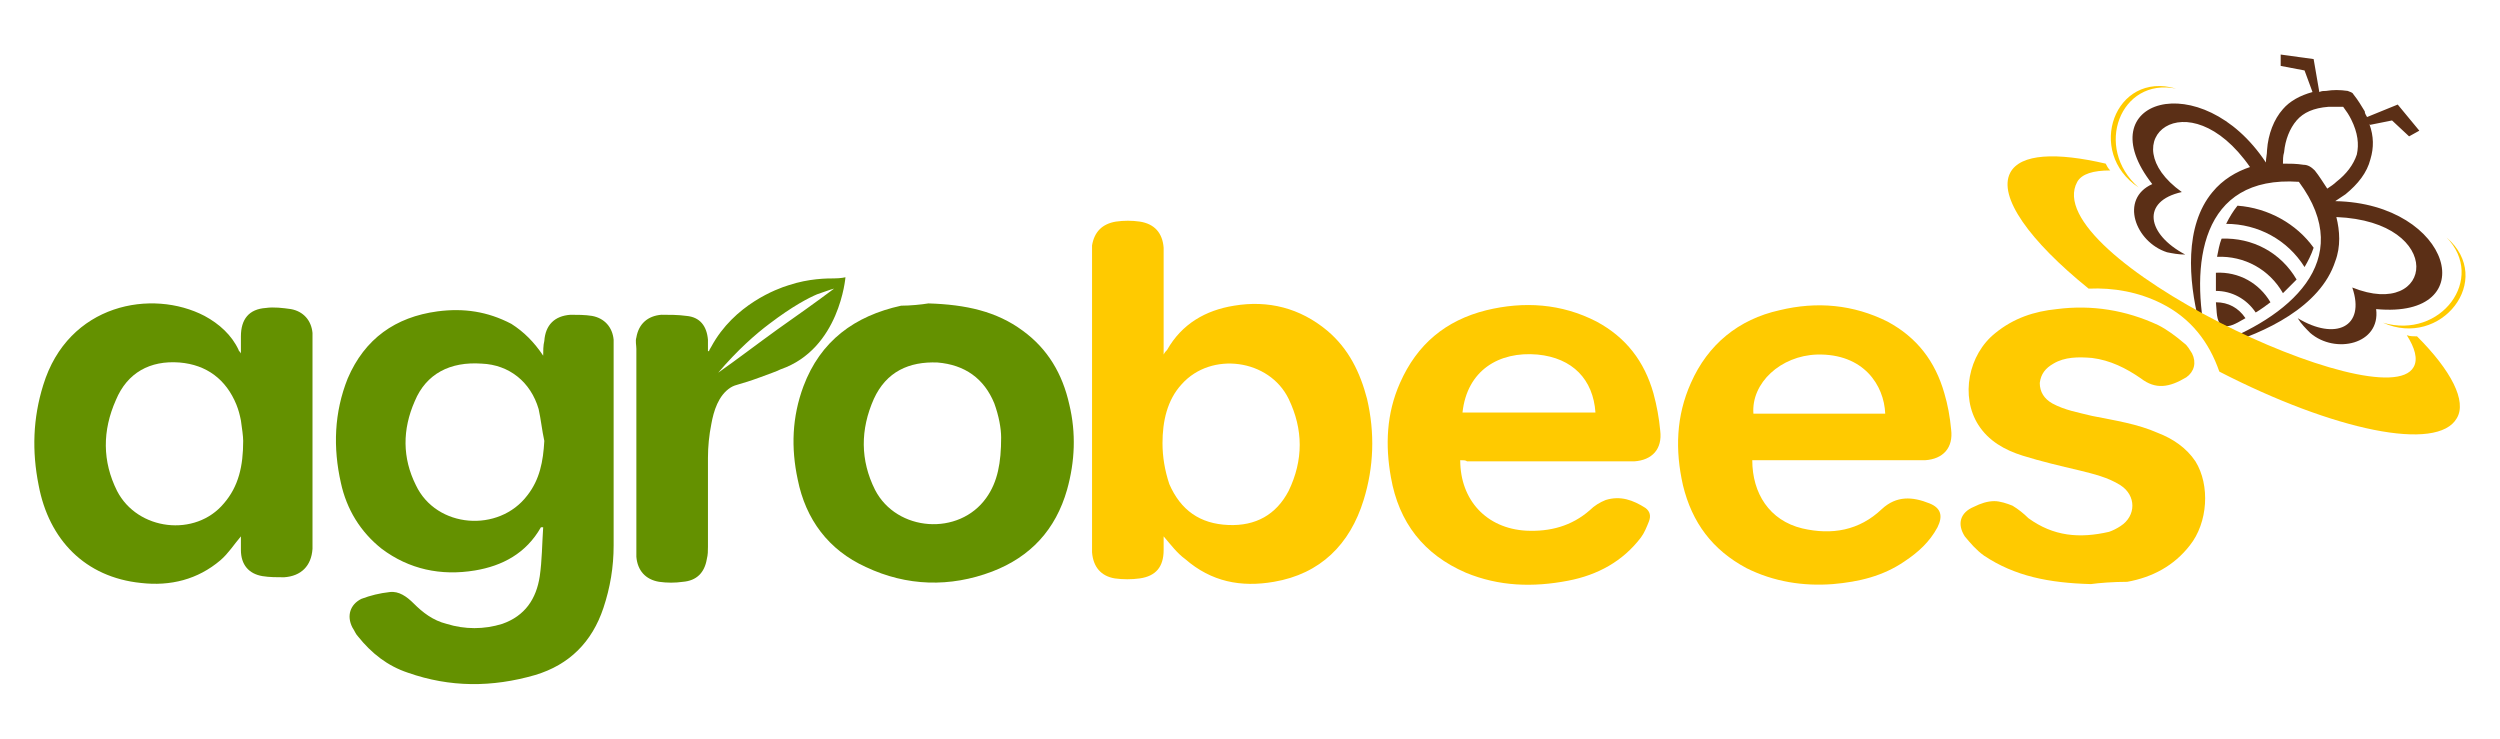 <svg width="220" height="65" viewBox="0 0 220 65" fill="none" xmlns="http://www.w3.org/2000/svg">
<path d="M73.4 24.499C72.8 24.499 71.2 24.499 69.4 25.099C68.4 25.399 64.6 26.799 62.6 30.499C62.5 30.699 62.4 30.799 62.4 30.899H62.3C62.3 30.599 62.3 30.199 62.3 29.899C62.2 28.699 61.6 27.899 60.4 27.799C59.7 27.699 58.9 27.699 58.2 27.699C57 27.799 56.2 28.499 56 29.699C55.9 29.999 56 30.399 56 30.699C56 36.499 56 42.399 56 48.199C56 48.499 56 48.699 56 48.999C56.1 50.199 56.8 50.999 58 51.199C58.7 51.299 59.4 51.299 60.1 51.199C61.3 51.099 62 50.399 62.2 49.199C62.3 48.799 62.3 48.499 62.3 48.099C62.3 45.499 62.3 42.899 62.3 40.299C62.3 39.299 62.4 38.299 62.6 37.299C62.8 36.199 63.2 34.799 64.3 34.099C64.8 33.799 65 33.899 66.9 33.199C67.7 32.899 68.3 32.699 68.7 32.499C73.9 30.699 74.4 24.399 74.4 24.399C74.4 24.399 74 24.499 73.4 24.499ZM68.4 28.999C66.6 30.299 64.9 31.599 63.2 32.799C64.9 30.799 66.5 29.399 67.7 28.499C69.8 26.899 71.2 26.199 71.9 25.899C72.5 25.699 73 25.499 73.4 25.399C71.8 26.599 70.1 27.799 68.4 28.999Z" fill="#649100"/>
<path d="M47.8 31.3C47.8 30.9 47.8 30.4 47.9 30C48 28.6 48.8 27.8 50.2 27.7C50.8 27.7 51.5 27.7 52.1 27.8C53.2 28 53.9 28.8 54 29.9C54 30.1 54 30.4 54 30.6C54 36.4 54 42.2 54 48C54 49.9 53.7 51.7 53.1 53.5C52.1 56.5 50.1 58.5 47.1 59.4C43.3 60.5 39.6 60.5 35.9 59.2C34.1 58.6 32.7 57.5 31.5 56C31.3 55.8 31.2 55.5 31 55.2C30.5 54.2 30.8 53.2 31.8 52.7C32.6 52.4 33.4 52.2 34.3 52.1C35.1 52 35.8 52.5 36.4 53.1C37.2 53.9 38.1 54.6 39.3 54.9C40.9 55.4 42.6 55.4 44.2 54.9C46.2 54.2 47.2 52.7 47.5 50.7C47.7 49.3 47.7 47.9 47.8 46.4C47.7 46.4 47.6 46.4 47.6 46.4C46.3 48.7 44.2 49.8 41.8 50.2C38.8 50.7 36 50.1 33.6 48.3C31.7 46.8 30.5 44.8 30 42.5C29.3 39.4 29.4 36.3 30.6 33.3C32.1 29.8 34.8 27.9 38.5 27.4C40.8 27.1 42.9 27.4 45 28.5C46.1 29.2 47 30.1 47.8 31.3ZM47.9 38.8C47.7 37.9 47.6 36.9 47.4 36C46.7 33.6 44.8 32.1 42.4 32C39.6 31.8 37.5 32.9 36.5 35.3C35.4 37.8 35.4 40.3 36.6 42.7C38.4 46.5 43.9 46.9 46.4 43.6C47.5 42.2 47.8 40.6 47.9 38.8Z" fill="#649100"/>
<path d="M21.2 47.2C20.6 47.9 20.1 48.7 19.4 49.3C17.4 51 15 51.6 12.4 51.3C7.5 50.8 4.3 47.5 3.4 42.7C2.8 39.7 2.9 36.8 3.8 33.9C6 26.7 13.4 25.4 18 27.8C19.3 28.5 20.4 29.5 21 30.8C21 30.9 21.1 30.9 21.2 31.1C21.2 30.5 21.2 30 21.2 29.6C21.2 28.1 21.9 27.2 23.4 27.1C24.1 27 24.9 27.1 25.6 27.2C26.7 27.4 27.4 28.2 27.5 29.3C27.5 29.6 27.5 30 27.5 30.3C27.5 36.1 27.5 41.9 27.5 47.6C27.5 47.8 27.5 48.1 27.5 48.3C27.4 49.8 26.5 50.7 25 50.8C24.4 50.8 23.7 50.8 23.1 50.7C21.9 50.5 21.2 49.7 21.2 48.4C21.2 48 21.2 47.6 21.2 47.2ZM21.4 38.8C21.4 38.4 21.3 37.7 21.2 37C21.1 36.5 21 36.1 20.8 35.6C19.9 33.4 18.2 32.1 15.8 31.9C13.2 31.7 11.2 32.8 10.2 35.2C9 37.9 9 40.6 10.3 43.2C12.1 46.7 17.2 47.3 19.7 44.3C21 42.8 21.4 41 21.4 38.8Z" fill="#649100"/>
<path d="M81.7 26.7C85 26.8 87.7 27.4 90 29.1C92.2 30.7 93.5 32.9 94.1 35.6C94.7 38.1 94.6 40.6 93.9 43.1C92.9 46.6 90.7 49 87.3 50.3C83.6 51.7 79.8 51.6 76.2 49.9C72.9 48.4 70.9 45.7 70.2 42.2C69.6 39.4 69.7 36.7 70.7 34C72.2 30 75.2 27.8 79.3 26.9C80.1 26.9 81.1 26.8 81.7 26.7ZM88.1 38.5C88.1 37.7 87.9 36.6 87.5 35.5C86.6 33.3 84.9 32.1 82.5 31.9C80 31.8 78 32.7 76.9 35.1C75.7 37.8 75.7 40.5 77 43.1C78.9 46.8 84.4 47.2 86.8 43.8C87.8 42.4 88.1 40.7 88.1 38.5Z" fill="#649100"/>
<path d="M102.4 47.2C102.4 47.5 102.4 48 102.4 48.4C102.4 49.9 101.7 50.7 100.3 50.9C99.6 51 98.8 51 98.1 50.9C96.9 50.7 96.2 49.9 96.1 48.6C96.1 48.3 96.1 48.1 96.1 47.8C96.1 39.4 96.1 31 96.1 22.6C96.1 22.3 96.1 21.9 96.1 21.6C96.3 20.4 97 19.7 98.2 19.5C98.9 19.4 99.6 19.4 100.3 19.5C101.6 19.7 102.3 20.5 102.4 21.8C102.4 23.8 102.4 25.8 102.4 27.8C102.4 28.9 102.4 30 102.4 31.2C102.5 31 102.6 30.9 102.7 30.8C104 28.5 106.1 27.3 108.6 26.9C111.6 26.4 114.4 27.1 116.8 29.1C118.7 30.7 119.7 32.8 120.3 35.1C121 38.1 120.9 41.1 120 44C118.8 47.9 116.2 50.5 112.1 51.2C109.2 51.7 106.6 51.2 104.3 49.2C103.6 48.7 103 47.9 102.4 47.2ZM102.3 39C102.3 40.2 102.5 41.4 102.9 42.6C103.9 44.9 105.6 46.1 108.1 46.2C110.5 46.3 112.3 45.3 113.4 43.2C114.7 40.5 114.7 37.8 113.4 35.1C111.7 31.6 106.6 30.9 104 33.8C102.7 35.2 102.3 37.1 102.3 39Z" fill="#FFCA00"/>
<path d="M128.5 40.5C128.5 44 130.8 46.5 134.3 46.7C136.4 46.8 138.3 46.3 139.9 44.9C140.3 44.5 140.8 44.2 141.3 44C142.6 43.6 143.7 44 144.8 44.7C145.2 45 145.3 45.4 145.1 45.9C144.9 46.4 144.7 46.9 144.4 47.3C142.8 49.4 140.6 50.6 138 51.1C134.9 51.7 131.9 51.6 129 50.4C125.3 48.8 123.1 46 122.4 42C121.9 39.2 122 36.4 123.2 33.7C124.7 30.3 127.2 28.2 130.8 27.3C134.1 26.5 137.4 26.7 140.5 28.3C143.1 29.7 144.7 31.8 145.5 34.6C145.8 35.7 146 36.8 146.1 37.9C146.3 39.5 145.4 40.5 143.8 40.6C143.5 40.6 143.2 40.6 143 40.6C138.4 40.6 133.7 40.6 129.1 40.6C129 40.5 128.8 40.5 128.5 40.5ZM128.7 36.3C132.6 36.3 136.5 36.3 140.4 36.3C140.2 33.4 138.4 31.5 135.3 31.2C131.9 30.9 129.1 32.6 128.7 36.3Z" fill="#FFCA00"/>
<path d="M154.2 40.5C154.2 43.4 155.7 45.8 158.6 46.5C161.2 47.1 163.6 46.7 165.6 44.8C166.9 43.6 168.3 43.7 169.8 44.3C170.8 44.7 171 45.4 170.5 46.4C169.8 47.7 168.8 48.6 167.6 49.4C165.7 50.7 163.6 51.2 161.3 51.4C158.7 51.6 156.1 51.2 153.7 50C150.7 48.4 148.9 46 148.1 42.7C147.4 39.6 147.5 36.6 148.8 33.7C150.3 30.3 153 28.1 156.6 27.3C159.9 26.5 163.1 26.8 166.1 28.3C168.7 29.7 170.3 31.8 171.1 34.6C171.4 35.6 171.6 36.7 171.7 37.8C171.9 39.4 171 40.4 169.4 40.5C169.1 40.5 168.8 40.5 168.6 40.5C164 40.5 159.3 40.5 154.7 40.5C154.6 40.5 154.4 40.5 154.2 40.5ZM165.9 36.4C165.8 33.9 164 31.1 159.9 31.2C156.7 31.3 154.1 33.7 154.3 36.4C158.2 36.4 162.1 36.4 165.9 36.4Z" fill="#FFCA00"/>
<path d="M184 51.4C180.3 51.3 177.3 50.7 174.6 48.9C173.9 48.4 173.4 47.8 172.9 47.2C172.2 46.1 172.5 45.1 173.7 44.6C174.3 44.3 174.9 44.1 175.5 44.1C176 44.1 176.6 44.3 177.1 44.5C177.6 44.8 178.1 45.2 178.5 45.6C180.7 47.2 183 47.4 185.6 46.8C185.9 46.7 186.3 46.5 186.6 46.3C188 45.4 188 43.6 186.6 42.7C185.5 42 184.2 41.7 183 41.4C181.3 41 179.6 40.6 178 40.1C176.4 39.6 175 38.8 174.1 37.4C172.5 34.9 173.2 31.2 175.6 29.3C177.2 28 179 27.4 181 27.2C184.1 26.8 187.1 27.3 189.9 28.6C190.7 29 191.5 29.6 192.2 30.2C192.5 30.4 192.7 30.8 192.9 31.1C193.3 31.9 193.1 32.7 192.4 33.2C190.9 34.1 189.7 34.3 188.4 33.3C187.1 32.4 185.7 31.7 184.1 31.5C182.9 31.4 181.7 31.4 180.7 32C180 32.4 179.6 32.9 179.5 33.7C179.5 34.5 179.9 35.1 180.6 35.5C181.7 36.1 182.9 36.3 184.1 36.6C186.1 37 188.1 37.3 189.9 38.1C191.2 38.6 192.4 39.4 193.2 40.6C194.5 42.7 194.3 46 192.7 48C191.3 49.8 189.4 50.8 187.2 51.2C186 51.2 184.7 51.3 184 51.4Z" fill="#FFCA00"/>
<path fill-rule="evenodd" clip-rule="evenodd" d="M195 26.6C195.1 27.5 195 28.1 195.5 28.7C196.3 28.8 196.7 28.5 197.6 28C197 27.1 196.1 26.6 195 26.6Z" fill="#5B2F16"/>
<path fill-rule="evenodd" clip-rule="evenodd" d="M195 24C195 24.5 195 25.1 195 25.6C196.4 25.6 197.7 26.3 198.5 27.5C199 27.2 199.4 26.9 199.8 26.6C198.8 24.9 197 23.9 195 24Z" fill="#5B2F16"/>
<path fill-rule="evenodd" clip-rule="evenodd" d="M205.5 17.7C205.8 17.5 206.1 17.3 206.4 17.1C207.5 16.2 208.3 15.2 208.6 14C208.9 13 208.9 12 208.5 10.9V11L210.5 10.6L212 12L212.9 11.5L211 9.2L208.3 10.3C208.2 10.1 208.1 10 208.1 9.8C207.8 9.3 207.5 8.8 207.1 8.3C207 8.1 206.8 8.1 206.6 8C205.9 7.9 205.3 7.9 204.7 8C204.5 8 204.3 8 204.1 8.1L203.6 5.2L200.7 4.8V5.8L202.8 6.2L203.5 8.1C202.4 8.4 201.5 8.9 200.9 9.6C200.1 10.5 199.6 11.8 199.5 13.2C199.5 13.6 199.4 13.9 199.4 14.3C193.7 5.7 183.6 8.8 189.4 16.2C186.5 17.5 187.9 21.3 190.7 22.2C191.2 22.3 191.7 22.4 192.3 22.4C188.9 20.6 188.4 17.7 192 16.9C185.7 12.4 192.5 6.8 198 14.7C196.8 15.1 195.6 15.8 194.7 16.9C192.2 19.9 192.6 24.7 193.5 28.3C193.6 28.7 193.7 29 193.8 29.4C193.9 29.7 194 29.9 194.2 30.1C192.7 23.3 193.6 15.4 202.3 16C207.5 23 201.3 28 194.7 30.4C195 30.5 195.2 30.5 195.5 30.4C199.3 29.3 204.2 27 205.5 23C206 21.7 205.9 20.3 205.6 19.1C215.3 19.5 214.2 28.2 207 25.3C208.2 28.8 205.5 30 202.2 28C202.5 28.5 202.9 28.9 203.3 29.3C205.5 31.2 209.5 30.3 209.1 27.2C218.6 28.1 215.8 17.9 205.5 17.7ZM203.7 15C203.4 14.7 203.1 14.5 202.7 14.5C202.1 14.4 201.5 14.4 200.9 14.4C200.9 14.1 200.9 13.7 201 13.4C201.1 12.3 201.5 11.3 202.1 10.6C202.7 9.9 203.6 9.5 204.9 9.4C205.3 9.4 205.7 9.4 206.2 9.4C206.5 9.8 206.7 10.1 206.9 10.5C207.5 11.7 207.6 12.7 207.4 13.6C207.1 14.5 206.5 15.3 205.6 16C205.4 16.2 205.1 16.4 204.8 16.6C204.4 16 204.1 15.5 203.7 15Z" fill="#5B2F16"/>
<path fill-rule="evenodd" clip-rule="evenodd" d="M191.5 7.8C186.6 6.8 184.2 13 188.2 16.5C183.5 13.4 186.1 6.2 191.5 7.8Z" fill="#FFCA00"/>
<path fill-rule="evenodd" clip-rule="evenodd" d="M215.3 20.899C218.8 24.499 214.8 29.899 209.7 28.399C214.8 30.699 219.6 24.599 215.3 20.899Z" fill="#FFCA00"/>
<path fill-rule="evenodd" clip-rule="evenodd" d="M196.9 18.1C196.5 18.6 196.2 19.1 195.9 19.7C198.7 19.7 201.3 21.1 202.8 23.5C203.1 23 203.4 22.4 203.6 21.8C202.1 19.7 199.6 18.3 196.9 18.1Z" fill="#5B2F16"/>
<path fill-rule="evenodd" clip-rule="evenodd" d="M195.5 21C195.3 21.5 195.2 22.099 195.1 22.599C197.5 22.5 199.7 23.7 200.9 25.799C201.3 25.399 201.7 25 202.1 24.599C200.7 22.2 198.2 20.899 195.5 21Z" fill="#5B2F16"/>
<path fill-rule="evenodd" clip-rule="evenodd" d="M212.7 29.6C212.4 29.6 212.1 29.6 211.8 29.5C212.5 30.6 212.8 31.6 212.4 32.3C209.8 37 179.2 22.5 182.8 16C183.2 15.3 184.2 15 185.7 15C185.5 14.8 185.4 14.6 185.3 14.4C181 13.4 177.8 13.5 176.9 15.2C175.8 17.3 178.6 21.2 183.8 25.4C186 25.3 188.2 25.7 190.2 26.7C192.8 28 194.4 30.1 195.3 32.7C205.4 37.9 214.5 39.8 216.2 36.8C217.1 35.3 215.7 32.6 212.7 29.6Z" fill="#FFCA00"/>
</svg>

